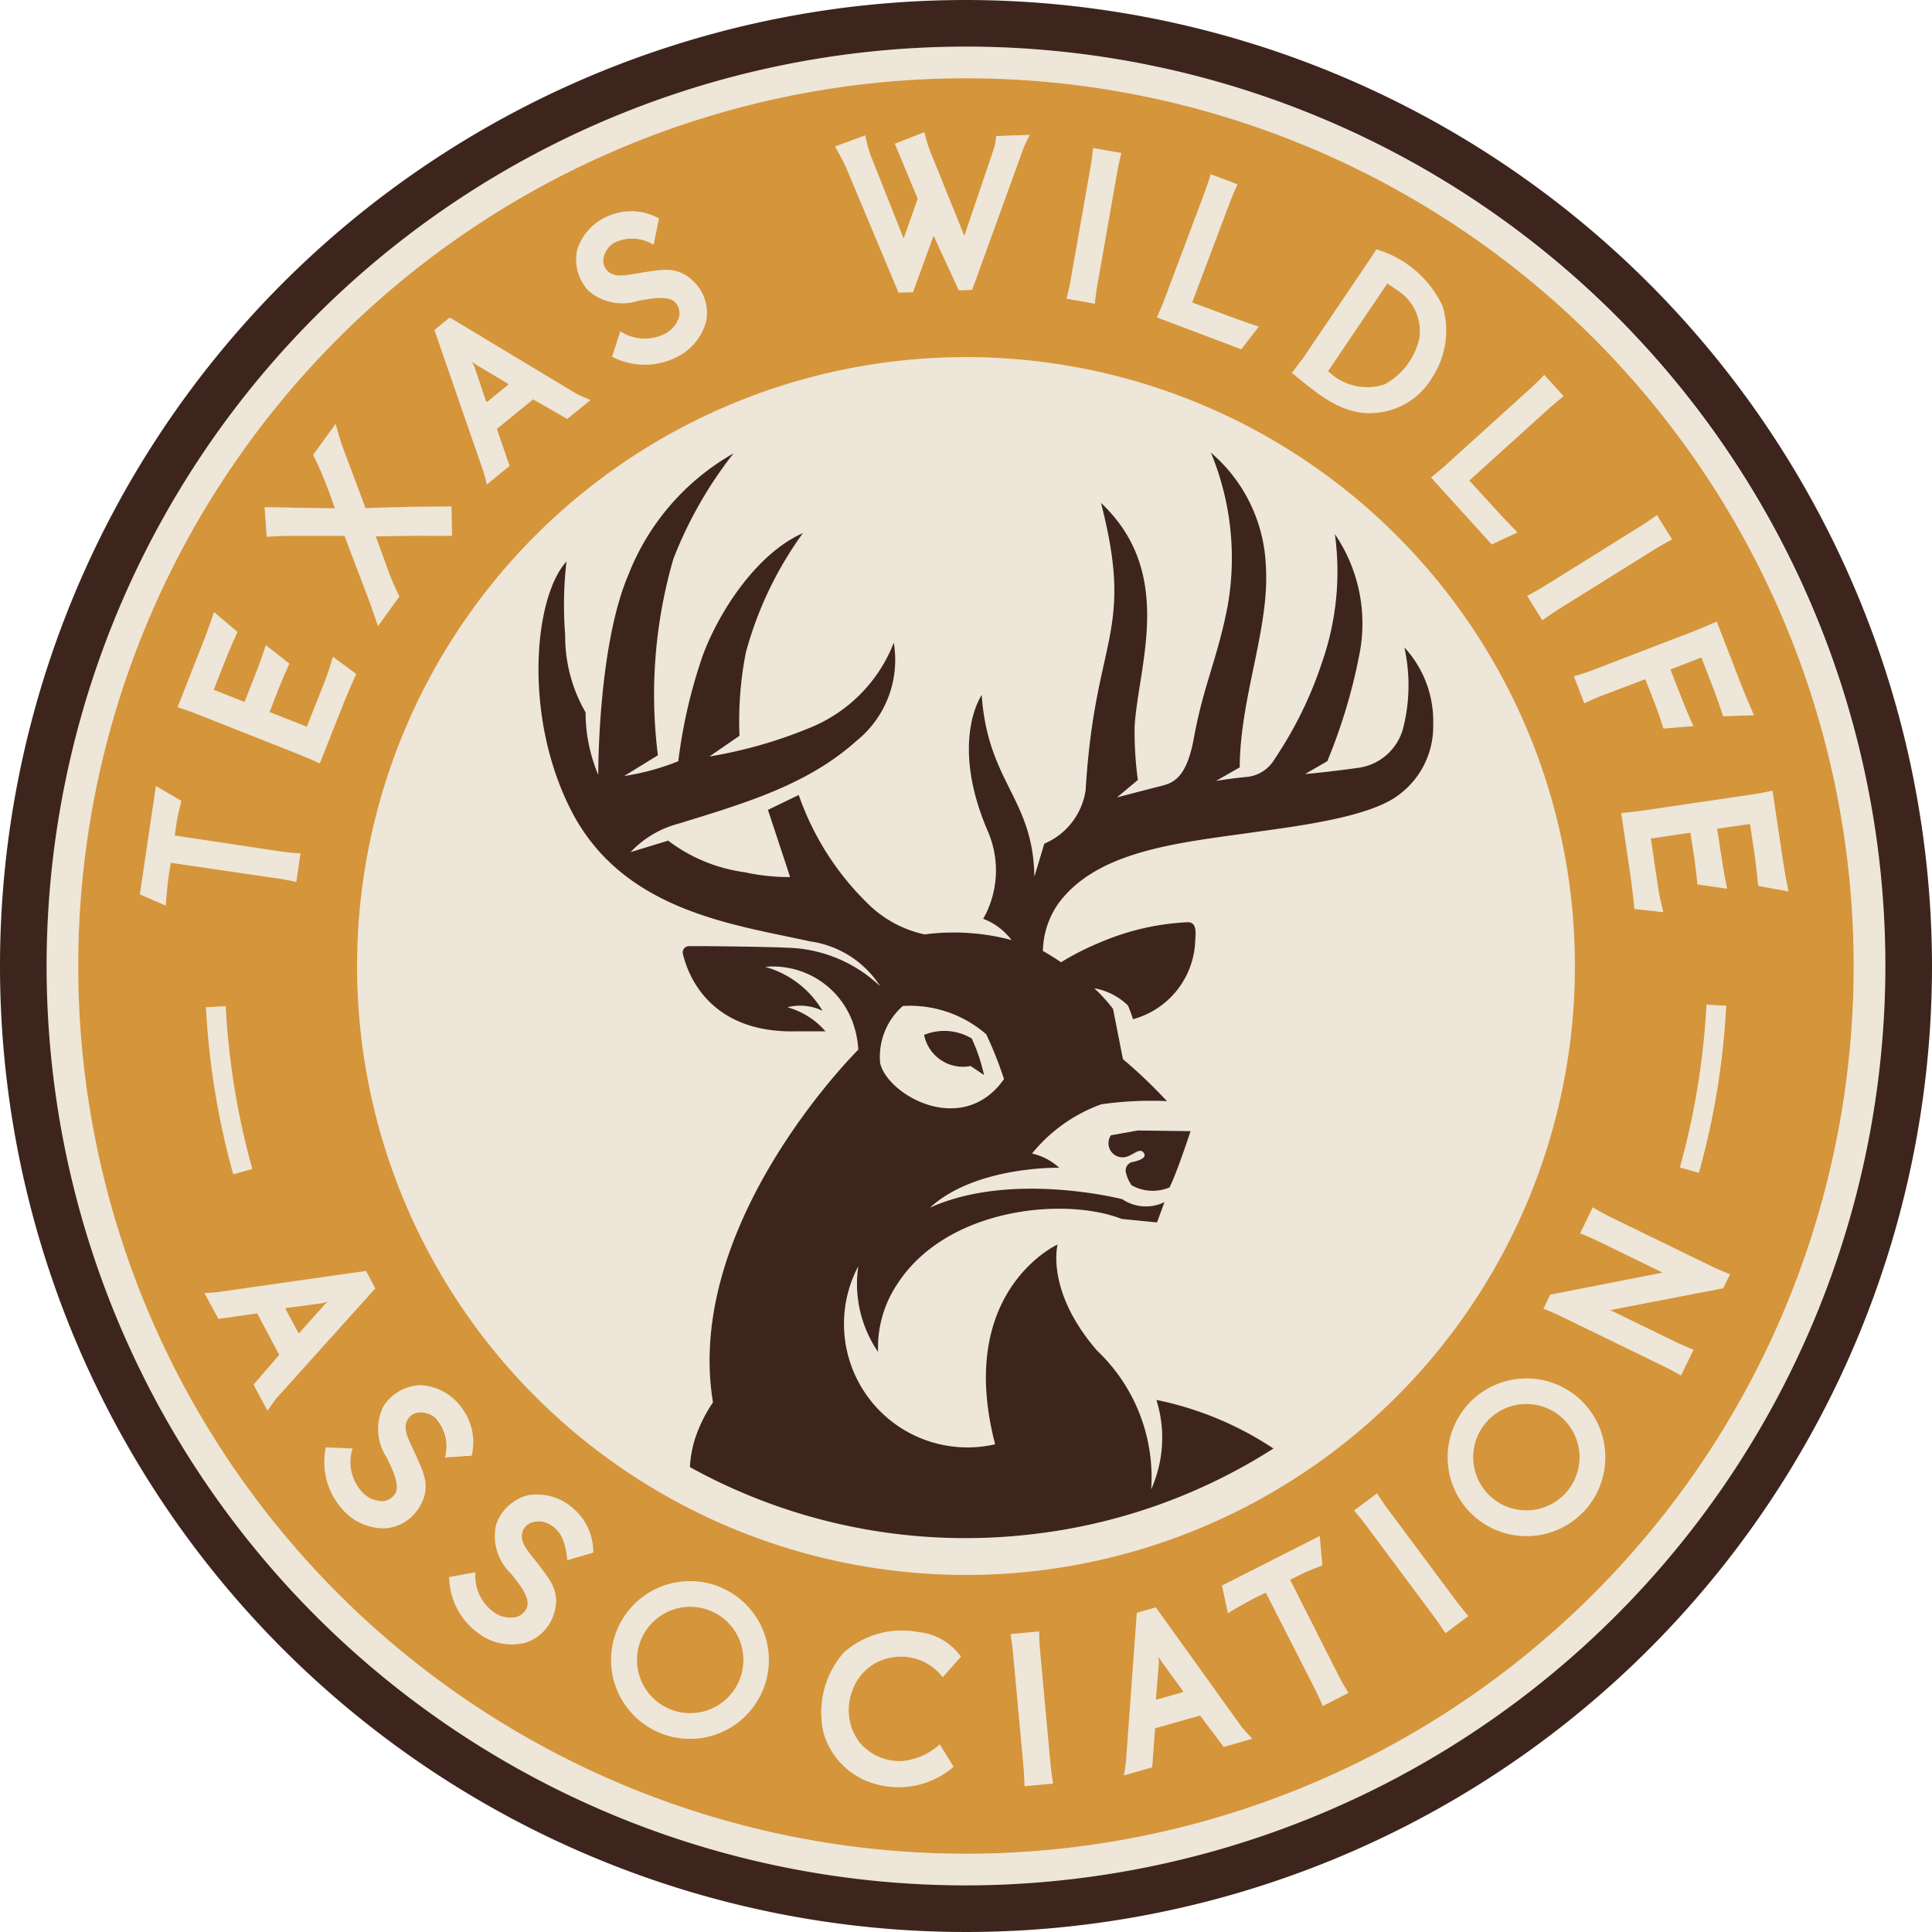 <svg xmlns="http://www.w3.org/2000/svg" id="Group_77" data-name="Group 77" width="80.356" height="80.356" viewBox="0 0 80.356 80.356"><g id="Group_78" data-name="Group 78"><path id="Path_1" data-name="Path 1" d="M69.649,133.577a2.178,2.178,0,0,1,2.1.822l.759-.852a2.471,2.471,0,0,0-1.8-1.026,3.624,3.624,0,0,0-3.081.864,3.784,3.784,0,0,0-.834,3.32,3.087,3.087,0,0,0,2.229,2.154,3.5,3.5,0,0,0,3.181-.733l-.576-.933a2.712,2.712,0,0,1-1.527.693,2.18,2.18,0,0,1-1.856-.83A2.233,2.233,0,0,1,68,134.944a2.079,2.079,0,0,1,1.645-1.368" transform="translate(-32.545 -64.642)" fill="#ede6d9"></path><path id="Path_2" data-name="Path 2" d="M17.863,67.824l.174-1.186s-.452-.025-.818-.079L12.8,65.895l.1-.661c.062-.315.179-.779.179-.779l-1.056-.618-.668,4.505,1.078.467s.019-.412.058-.675c.035-.458.154-1.108.154-1.108l4.411.646c.366.054.808.151.808.151" transform="translate(-5.54 -31.149)" fill="#ede6d9"></path><path id="Path_3" data-name="Path 3" d="M17.865,88.7l.79-.221a31.3,31.3,0,0,1-1.107-6.769l-.819.042A32.077,32.077,0,0,0,17.865,88.7" transform="translate(-8.163 -39.872)" fill="#ede6d9"></path><path id="Path_4" data-name="Path 4" d="M41.687,121.971a2.262,2.262,0,0,0-1.924-.581,1.89,1.89,0,0,0-1.32,1.229,2.151,2.151,0,0,0,.635,2.042l.219.287c.173.215.554.73.437,1.083a.7.7,0,0,1-.4.409,1.161,1.161,0,0,1-.973-.18,1.846,1.846,0,0,1-.778-1.668l-1.091.2a2.937,2.937,0,0,0,1.179,2.307,2.306,2.306,0,0,0,1.98.423,1.814,1.814,0,0,0,1.186-1.167c.315-.955-.167-1.454-.631-2.089l-.3-.374c-.189-.246-.463-.594-.378-.93a.611.611,0,0,1,.347-.424.935.935,0,0,1,.837.08c.427.26.616.686.694,1.469l1.067-.32a2.36,2.36,0,0,0-.793-1.8" transform="translate(-17.808 -59.21)" fill="#ede6d9"></path><path id="Path_5" data-name="Path 5" d="M127.836,52.759l.431,1.119s.409-.192.754-.325l1.783-.677s.27.681.441,1.124c.136.353.315.931.315.931l1.246-.1s-.286-.631-.442-1.037l-.516-1.319,1.292-.5.543,1.412c.165.428.232.669.363,1.033l1.277-.043s-.375-.864-.592-1.428c-.37-.962-.958-2.468-.958-2.468s-.592.253-.958.4l-4.2,1.615c-.346.133-.781.257-.781.257" transform="translate(-62.377 -24.634)" fill="#ede6d9"></path><path id="Path_6" data-name="Path 6" d="M22.351,39.088h2.466l1.014,2.672c.149.4.373,1.076.373,1.076L27.1,41.6s-.25-.52-.4-.9l-.583-1.6s1.326-.033,2.174-.024c.379,0,1,0,1,0l-.028-1.223s-.592.008-.972.011c-1,0-2.6.063-2.6.063L24.7,35.286c-.117-.373-.252-.859-.252-.859l-.935,1.29c.1.2.166.319.262.558.29.627.64,1.666.64,1.666l-1.888-.027c-.381-.008-1.033-.013-1.033-.013l.086,1.225s.491-.032.772-.037" transform="translate(-10.487 -16.799)" fill="#ede6d9"></path><path id="Path_7" data-name="Path 7" d="M54.126,128.663a3.278,3.278,0,1,0,1.857,4.242,3.284,3.284,0,0,0-1.857-4.242m.868,3.856a2.213,2.213,0,1,1-1.256-2.866,2.213,2.213,0,0,1,1.256,2.866" transform="translate(-24.227 -62.671)" fill="#ede6d9"></path><path id="Path_8" data-name="Path 8" d="M32.49,115.423a2.361,2.361,0,0,0-.372-1.929,2.265,2.265,0,0,0-1.747-.995,1.892,1.892,0,0,0-1.56.9,2.15,2.15,0,0,0,.165,2.132l.149.329c.12.247.378.835.185,1.153a.7.7,0,0,1-.477.311,1.16,1.16,0,0,1-.909-.392,1.847,1.847,0,0,1-.387-1.8l-1.108-.046a2.935,2.935,0,0,0,.635,2.512,2.307,2.307,0,0,0,1.836.853,1.811,1.811,0,0,0,1.415-.875c.52-.861.16-1.455-.151-2.177l-.2-.43c-.13-.283-.32-.683-.162-.992a.611.611,0,0,1,.433-.336.934.934,0,0,1,.8.264,1.7,1.7,0,0,1,.35,1.586Z" transform="translate(-12.865 -54.894)" fill="#ede6d9"></path><path id="Path_9" data-name="Path 9" d="M19.373,55.592c.591.235.961.415.961.415l.969-2.446c.2-.509.553-1.287.553-1.287l-.972-.714s-.154.563-.334,1.019l-.75,1.893-1.549-.613.364-.939c.2-.494.459-1.073.459-1.073l-.977-.768s-.215.651-.377,1.063l-.508,1.3-1.286-.51.554-1.4c.169-.427.283-.649.433-1.006l-.971-.826s-.232.7-.449,1.242l-1.069,2.719s.475.154.768.27Z" transform="translate(-7.038 -24.253)" fill="#ede6d9"></path><path id="Path_10" data-name="Path 10" d="M98.21,20.484s-.7-.228-1.141-.4l-1.629-.606,1.57-4.164c.131-.346.316-.749.316-.749l-1.114-.42s-.126.425-.257.772l-1.666,4.42c-.131.347-.32.757-.32.757l3.516,1.326Z" transform="translate(-45.853 -6.904)" fill="#ede6d9"></path><path id="Path_11" data-name="Path 11" d="M116.226,34.712l2.522,2.786,1.073-.5s-.515-.521-.834-.873l-1.172-1.284,3.3-2.986c.274-.248.625-.521.625-.521l-.8-.883s-.307.321-.581.569l-3.5,3.17c-.274.248-.63.527-.63.527" transform="translate(-56.712 -14.856)" fill="#ede6d9"></path><path id="Path_12" data-name="Path 12" d="M110.76,25.588a3.54,3.54,0,0,0,.439-2.977,4.423,4.423,0,0,0-2.764-2.364s-.1.182-.172.283l-2.912,4.307c-.178.22-.257.351-.421.55.982.79,2.038,1.756,3.389,1.669a2.991,2.991,0,0,0,2.44-1.469m-4.324-.271,2.465-3.647.454.307a2.016,2.016,0,0,1,.882,1.957,2.871,2.871,0,0,1-1.456,1.939,2.327,2.327,0,0,1-2.345-.556" transform="translate(-51.201 -9.879)" fill="#ede6d9"></path><path id="Path_13" data-name="Path 13" d="M124.034,45.185l.629,1.011s.366-.265.679-.461l4.01-2.5c.315-.2.707-.4.707-.4l-.629-1.011s-.359.262-.673.457l-4.011,2.5c-.314.2-.714.407-.714.407" transform="translate(-60.522 -20.408)" fill="#ede6d9"></path><path id="Path_14" data-name="Path 14" d="M87.921,17.668l.819-4.651c.065-.365.173-.795.173-.795l-1.173-.207s-.045.442-.109.806l-.819,4.652c-.065.364-.175.8-.175.8l1.173.207s.047-.45.111-.814" transform="translate(-42.274 -5.863)" fill="#ede6d9"></path><path id="Path_15" data-name="Path 15" d="M49.406,20.877l.357-.055c.271-.049.906-.139,1.16.132a.7.7,0,0,1,.171.543,1.159,1.159,0,0,1-.622.77,1.847,1.847,0,0,1-1.837-.111l-.342,1.056a2.935,2.935,0,0,0,2.59.062A2.308,2.308,0,0,0,52.2,21.735a1.813,1.813,0,0,0-.462-1.6c-.689-.732-1.358-.545-2.137-.439l-.47.081c-.307.048-.743.124-1-.111a.61.61,0,0,1-.208-.507.937.937,0,0,1,.469-.7,1.7,1.7,0,0,1,1.622.089l.227-1.09a2.359,2.359,0,0,0-1.958-.159,2.261,2.261,0,0,0-1.428,1.414,1.9,1.9,0,0,0,.452,1.746,2.152,2.152,0,0,0,2.1.414" transform="translate(-22.835 -8.373)" fill="#ede6d9"></path><path id="Path_16" data-name="Path 16" d="M37.468,32.74l.948-.773-.529-1.54L39.4,29.2l1.421.814.96-.782c-.258-.112-.558-.251-.558-.251l-5.291-3.182-.636.518,2.023,5.845a5.363,5.363,0,0,1,.152.582m-.618-5.089a1.6,1.6,0,0,1,.188.116l1.288.767c.034.015.053.051,0,.086l-.811.661c-.037.031-.071.027-.079-.008l-.483-1.434c-.033-.066-.062-.115-.1-.187" transform="translate(-17.221 -12.587)" fill="#ede6d9"></path><path id="Path_17" data-name="Path 17" d="M70.459,17.414l.6-.013.858-2.358,1.056,2.281.555-.019,2.1-5.8a4.681,4.681,0,0,1,.3-.647l-1.4.05a2.3,2.3,0,0,1-.116.584L73.2,15.062,71.78,11.545a5.014,5.014,0,0,1-.238-.8l-1.231.479.951,2.278s-.585,1.663-.586,1.655l-1.389-3.5a5.941,5.941,0,0,1-.205-.79l-1.263.48s.258.442.449.846Z" transform="translate(-33.092 -5.241)" fill="#ede6d9"></path><path id="Path_18" data-name="Path 18" d="M23.329,103.234l-6.124.876a5.476,5.476,0,0,1-.6.039l.579,1.078L18.8,105l.921,1.716-1.07,1.24.586,1.092c.159-.231.352-.5.352-.5l4.13-4.59Zm-1.758,1.437-1,1.12c-.021.029-.06.041-.083-.019L20,104.85c-.023-.043-.013-.075.023-.076l1.5-.2c.071-.02.124-.04.2-.063a1.572,1.572,0,0,1-.15.162" transform="translate(-8.102 -50.373)" fill="#ede6d9"></path><path id="Path_19" data-name="Path 19" d="M123.023,112.786a3.279,3.279,0,1,0,.3,4.627,3.282,3.282,0,0,0-.3-4.627m-.5,3.921a2.213,2.213,0,1,1-.2-3.124,2.213,2.213,0,0,1,.2,3.124" transform="translate(-57.375 -54.637)" fill="#ede6d9"></path><path id="Path_20" data-name="Path 20" d="M102.1,126.6l.6-.3c.294-.132.739-.3.739-.3l-.107-1.219-4.062,2.061.243,1.15s.347-.223.584-.343c.394-.237.993-.515.993-.515l2.024,3.972c.168.33.345.746.345.746l1.068-.544s-.24-.384-.408-.713Z" transform="translate(-48.436 -60.882)" fill="#ede6d9"></path><path id="Path_21" data-name="Path 21" d="M128.118,98.46c-.333-.162-.706-.388-.706-.388l-.525,1.078s.405.161.737.323l2.7,1.314-4.68.917-.282.579s.412.164.745.327l4.248,2.068c.333.162.724.388.724.388l.521-1.071s-.419-.168-.752-.33l-2.713-1.321,4.7-.907.286-.586s-.423-.161-.756-.323Z" transform="translate(-61.17 -47.854)" fill="#ede6d9"></path><path id="Path_22" data-name="Path 22" d="M138.4,67.114l-.434-2.888s-.489.1-.8.15l-4.45.656c-.628.093-1.039.121-1.039.121s.235,1.592.384,2.6c.08.541.165,1.391.165,1.391l1.2.132s-.148-.564-.22-1.049l-.3-2.014,1.647-.243.155.994c.077.525.138,1.159.138,1.159l1.23.176s-.14-.67-.2-1.108l-.212-1.384,1.369-.2.22,1.489c.067.454.079.7.127,1.088l1.254.229s-.146-.718-.232-1.3" transform="translate(-64.253 -31.339)" fill="#ede6d9"></path><path id="Path_23" data-name="Path 23" d="M137.541,81.609a31.272,31.272,0,0,1-1.107,6.769l.79.221a32.1,32.1,0,0,0,1.136-6.948Z" transform="translate(-66.573 -39.821)" fill="#ede6d9"></path><path id="Path_24" data-name="Path 24" d="M42.026,3.787A38.239,38.239,0,1,0,80.264,42.026,38.282,38.282,0,0,0,42.026,3.787m0,75.162A36.923,36.923,0,1,1,78.948,42.025,36.923,36.923,0,0,1,42.025,78.949" transform="translate(-1.848 -1.848)" fill="#ede6d9"></path><path id="Path_25" data-name="Path 25" d="M92.616,130.565l-.79.225-.449,6.169a5.188,5.188,0,0,1-.09.594l1.176-.335.122-1.624,1.873-.534.984,1.309,1.192-.34c-.192-.2-.413-.451-.413-.451ZM93.7,134.1l-1.006.287c-.047.013-.076,0-.07-.039l.122-1.507c0-.074-.012-.13-.019-.212a1.676,1.676,0,0,1,.128.182l.881,1.213c.025.027.028.068-.036.078" transform="translate(-44.544 -63.709)" fill="#ede6d9"></path><path id="Path_26" data-name="Path 26" d="M111.395,121.981c-.221-.3-.46-.672-.46-.672l-.955.712s.29.335.511.633l2.821,3.789c.221.3.465.677.465.677l.955-.712s-.295-.342-.516-.639Z" transform="translate(-53.665 -59.193)" fill="#ede6d9"></path><path id="Path_27" data-name="Path 27" d="M83.312,133.321c-.034-.368-.042-.812-.042-.812l-1.186.109s.072.437.106.806l.432,4.7c.034.369.043.82.043.82l1.185-.109s-.073-.446-.106-.815Z" transform="translate(-40.053 -64.658)" fill="#ede6d9"></path><path id="Path_28" data-name="Path 28" d="M72.436,81.707a2.812,2.812,0,0,0-.942,2.382c.332,1.348,3.443,3.085,5.149.657a15.814,15.814,0,0,0-.739-1.862,4.835,4.835,0,0,0-3.468-1.177M75.253,84.2A1.647,1.647,0,0,1,73.317,82.9a2.22,2.22,0,0,1,1.983.15,7.393,7.393,0,0,1,.512,1.521Z" transform="translate(-34.883 -39.864)" fill="#ede6d9"></path><path id="Path_29" data-name="Path 29" d="M79.657,54.332A25.325,25.325,0,1,0,54.331,79.657,25.325,25.325,0,0,0,79.657,54.332m-21.374-.158a11.506,11.506,0,0,1,1.621-.822,10.473,10.473,0,0,1,3.592-.839c.4-.037.406.32.37.72a3.51,3.51,0,0,1-2.592,3.314,5.59,5.59,0,0,0-.21-.572,2.692,2.692,0,0,0-1.4-.716,6.462,6.462,0,0,1,.783.86l.408,2.09a21.039,21.039,0,0,1,1.835,1.752c-.144-.008-.3-.013-.453-.016a14.459,14.459,0,0,0-2.281.145,6.573,6.573,0,0,0-2.882,2.047,2.465,2.465,0,0,1,1.131.592s-3.475-.08-5.378,1.661c3.4-1.54,8-.353,8-.353a1.754,1.754,0,0,0,1.755.12L62.271,65,60.8,64.857c-2.336-.916-7.225-.484-9.3,2.667a4.766,4.766,0,0,0-.828,2.868,5.023,5.023,0,0,1-.825-3.561,5.136,5.136,0,0,0,5.693,7.4c-1.656-6.382,2.6-8.31,2.6-8.31h0s-.518,1.92,1.638,4.411A7.263,7.263,0,0,1,62.035,76.1a5.25,5.25,0,0,0,.216-3.717,13.779,13.779,0,0,1,4.869,2.022,23.651,23.651,0,0,1-9.807,3.538c-.759.095-1.529.157-2.31.179a23.681,23.681,0,0,1-12.158-2.947,4.824,4.824,0,0,1,.2-1.142,6.123,6.123,0,0,1,.76-1.552c-1.235-7.47,6.043-14.669,6.043-14.669a4.079,4.079,0,0,0-.24-1.161,3.531,3.531,0,0,0-3.631-2.288,4.038,4.038,0,0,1,2.383,1.828,2.131,2.131,0,0,0-1.459-.147,3.218,3.218,0,0,1,1.581,1H47.311c-3.645.1-4.552-2.348-4.76-3.223a.259.259,0,0,1,.25-.32c.932-.011,3.682.037,4.006.062a5.817,5.817,0,0,1,3.957,1.606,4.137,4.137,0,0,0-2.9-1.864c-3.256-.714-7.807-1.278-9.946-5.434-2.017-3.922-1.556-8.9-.2-10.372a15.69,15.69,0,0,0-.055,3.066,6.315,6.315,0,0,0,.848,3.212,6.7,6.7,0,0,0,.527,2.6s-.029-5.322,1.25-8.315a9.981,9.981,0,0,1,4.377-5.057,17.155,17.155,0,0,0-2.5,4.383,20.222,20.222,0,0,0-.647,8.174l-1.4.862a10.156,10.156,0,0,0,2.247-.615,21.512,21.512,0,0,1,1.011-4.381c.687-1.865,2.269-4.271,4.174-5.107A15.219,15.219,0,0,0,45.176,41.3a14.8,14.8,0,0,0-.263,3.461l-1.252.862a19.1,19.1,0,0,0,4.134-1.185,6.27,6.27,0,0,0,3.528-3.555,4.32,4.32,0,0,1-1.562,4.093c-2.027,1.822-4.608,2.58-7.4,3.438a4.187,4.187,0,0,0-1.983,1.179l1.562-.476a6.777,6.777,0,0,0,3.181,1.313,8.73,8.73,0,0,0,1.888.2c-.228-.707-.921-2.794-.921-2.794l1.282-.62a11.622,11.622,0,0,0,2.805,4.452,4.8,4.8,0,0,0,2.435,1.353,9.318,9.318,0,0,1,3.606.225,2.633,2.633,0,0,0-1.177-.881,4.087,4.087,0,0,0,.215-3.59c-1.647-3.78-.275-5.723-.275-5.723.245,3.642,2.145,4.3,2.188,7.559l.412-1.372A2.866,2.866,0,0,0,59.3,47c.382-6.4,2.044-6.472.637-11.94,3.115,2.935,1.541,6.786,1.4,9.318a15.028,15.028,0,0,0,.135,2.208l-.866.724c.543-.14,1.312-.344,1.755-.455.516-.129,1.117-.257,1.435-1.984.417-2.27.987-3.31,1.414-5.54a11.457,11.457,0,0,0-.7-6.359,6.533,6.533,0,0,1,2.285,4.68c.176,2.6-1.066,5.447-1.086,8.411l-.985.563c.415-.072.985-.141,1.333-.173a1.51,1.51,0,0,0,1.107-.742,16.411,16.411,0,0,0,1.982-4.07,11.429,11.429,0,0,0,.515-5.276A6.6,6.6,0,0,1,70.721,41.2a22.79,22.79,0,0,1-1.367,4.613l-.925.533s.9-.076,2.151-.251a2.244,2.244,0,0,0,1.936-1.691,7.284,7.284,0,0,0,.042-3.326,4.521,4.521,0,0,1,1.2,3.21,3.541,3.541,0,0,1-1.831,3.183c-1.376.748-4.024,1.073-5.7,1.307-3.118.438-6.46.761-8.068,2.964a3.558,3.558,0,0,0-.636,1.964c.186.1.454.266.754.467m3.443,7.938c-.181-.292-.494.165-.867.173a.587.587,0,0,1-.506-.918l1.12-.2,2.194.028,0,.005s-.59,1.8-.879,2.343a1.8,1.8,0,0,1-1.576-.091,1.548,1.548,0,0,1-.231-.512.367.367,0,0,1,.267-.46c.264-.062.6-.165.474-.369" transform="translate(-14.153 -14.154)" fill="#ede6d9"></path><path id="Path_30" data-name="Path 30" d="M40.178,0A40.178,40.178,0,1,0,80.356,40.178,40.223,40.223,0,0,0,40.178,0m0,78.417A38.239,38.239,0,1,1,78.417,40.178,38.282,38.282,0,0,1,40.178,78.417" fill="#3d251d"></path><path id="Path_31" data-name="Path 31" d="M23.237,105.987c-.036,0-.046.034-.023.076l.495.922c.023.06.062.049.083.019l1-1.12a1.524,1.524,0,0,0,.15-.162c-.079.024-.132.044-.2.064Z" transform="translate(-11.321 -51.587)" fill="#d5953b"></path><path id="Path_32" data-name="Path 32" d="M54.758,130.664a2.213,2.213,0,1,0,1.256,2.866,2.211,2.211,0,0,0-1.256-2.866" transform="translate(-25.246 -63.683)" fill="#d5953b"></path><path id="Path_33" data-name="Path 33" d="M39,31.047l.811-.661c.055-.035.036-.071,0-.086l-1.288-.767a1.6,1.6,0,0,0-.188-.116c.038.072.067.121.1.187l.483,1.434c.008.035.041.038.079.008" transform="translate(-18.705 -14.355)" fill="#d5953b"></path><path id="Path_34" data-name="Path 34" d="M111.673,25.288a2.017,2.017,0,0,0-.882-1.957l-.454-.307-2.465,3.647a2.325,2.325,0,0,0,2.344.555,2.87,2.87,0,0,0,1.457-1.939" transform="translate(-52.636 -11.235)" fill="#d5953b"></path><path id="Path_35" data-name="Path 35" d="M43.279,6.357A36.923,36.923,0,1,0,80.2,43.28,36.923,36.923,0,0,0,43.279,6.357M74.5,28.952s.588,1.507.958,2.468c.217.563.592,1.428.592,1.428l-1.277.043c-.132-.364-.2-.605-.363-1.033l-.543-1.412-1.292.5.516,1.319c.156.406.442,1.037.442,1.037l-1.246.1s-.179-.578-.315-.931c-.171-.443-.441-1.123-.441-1.123l-1.783.677c-.345.133-.754.325-.754.325l-.43-1.119s.435-.124.78-.257l4.2-1.614c.365-.149.958-.4.958-.4m-3.159-3.977c.314-.2.673-.457.673-.457l.629,1.011s-.393.207-.707.4l-4.01,2.5c-.314.2-.68.462-.68.462l-.629-1.011s.4-.21.714-.407Zm-4.008-6.284.8.883s-.35.273-.624.521l-3.3,2.986,1.172,1.284c.318.352.834.873.834.873l-1.073.5-2.522-2.786s.356-.279.63-.527l3.5-3.17c.274-.248.581-.569.581-.569m-10.076-.633,2.912-4.306c.068-.1.172-.283.172-.283A4.421,4.421,0,0,1,63.1,15.834a3.54,3.54,0,0,1-.439,2.977,2.99,2.99,0,0,1-2.44,1.468c-1.351.088-2.408-.879-3.389-1.669.165-.2.244-.331.421-.551m-5.714-2.52L53.2,11.12c.131-.347.257-.772.257-.772l1.114.42s-.186.4-.316.75l-1.57,4.163,1.629.606c.444.167,1.141.4,1.141.4l-.724.94L51.218,16.3s.189-.41.32-.757m-3.9-.827.819-4.652c.065-.364.109-.805.109-.805l1.173.206s-.109.43-.173.8l-.819,4.651c-.064.365-.111.814-.111.814l-1.173-.207s.11-.438.175-.8m-8.547-5.99a5.961,5.961,0,0,0,.205.79l1.389,3.5c0,.008.586-1.655.586-1.655L40.32,9.081,41.551,8.6a5.032,5.032,0,0,0,.238.8l1.421,3.516,1.209-3.57a2.293,2.293,0,0,0,.116-.584l1.4-.05a4.714,4.714,0,0,0-.3.647l-2.1,5.8-.555.019L41.93,12.9l-.858,2.357-.6.014-2.191-5.229c-.192-.4-.449-.846-.449-.846ZM27.123,13.445a2.261,2.261,0,0,1,1.428-1.414,2.36,2.36,0,0,1,1.959.159l-.227,1.09a1.7,1.7,0,0,0-1.622-.089.934.934,0,0,0-.469.7.611.611,0,0,0,.207.507c.255.235.692.159,1,.111l.47-.081c.778-.106,1.448-.292,2.137.439a1.815,1.815,0,0,1,.462,1.6A2.31,2.31,0,0,1,31.15,18a2.935,2.935,0,0,1-2.59-.062l.342-1.056a1.845,1.845,0,0,0,1.837.111,1.158,1.158,0,0,0,.622-.77.7.7,0,0,0-.171-.543c-.254-.27-.889-.181-1.16-.132l-.357.055a2.151,2.151,0,0,1-2.1-.414,1.893,1.893,0,0,1-.452-1.746M21.809,16.31,27.1,19.493s.3.139.558.251l-.961.782-1.421-.814-1.51,1.23.529,1.54-.948.773a5.437,5.437,0,0,0-.152-.582l-2.023-5.845ZM15.14,24.217l1.888.027s-.35-1.039-.64-1.666c-.1-.239-.167-.359-.262-.557l.935-1.29s.135.486.252.859l.992,2.647s1.6-.06,2.6-.063c.379,0,.971-.01.971-.01l.028,1.223s-.623,0-1,0c-.848-.009-2.174.024-2.174.024l.583,1.6c.148.386.4.9.4.9l-.893,1.231s-.223-.678-.373-1.076L17.43,25.39H14.965c-.282.005-.772.037-.772.037L14.107,24.2s.652.005,1.033.014M11.555,29.8c.216-.546.449-1.242.449-1.242l.971.826c-.15.356-.264.579-.433,1.006l-.554,1.4,1.286.509.508-1.3c.163-.411.377-1.063.377-1.063l.977.768s-.264.579-.459,1.073l-.364.939,1.549.613.75-1.893c.18-.456.334-1.018.334-1.018l.972.714s-.352.779-.554,1.287L16.4,34.856s-.37-.181-.961-.416l-4.182-1.656c-.292-.116-.768-.27-.768-.27Zm-1.5,10.292c-.038.263-.058.675-.058.675l-1.078-.467.668-4.505,1.056.618s-.116.463-.179.779l-.1.661,4.416.664c.366.054.818.079.818.079l-.174,1.186s-.441-.1-.808-.151l-4.41-.646s-.119.649-.154,1.108m3.542,11.627-.79.221a32.08,32.08,0,0,1-1.136-6.948l.819-.043a31.312,31.312,0,0,0,1.107,6.77m.64,10.063-.586-1.092,1.069-1.241L13.8,57.729l-1.613.227L11.6,56.878a5.23,5.23,0,0,0,.6-.039l6.123-.875.388.724-4.13,4.59s-.194.268-.352.5m7.033.343a.937.937,0,0,0-.8-.265.613.613,0,0,0-.433.336c-.157.309.033.709.162.992l.2.43c.311.721.671,1.316.151,2.177a1.811,1.811,0,0,1-1.415.875,2.306,2.306,0,0,1-1.836-.853,2.936,2.936,0,0,1-.635-2.512l1.109.046a1.845,1.845,0,0,0,.387,1.8,1.16,1.16,0,0,0,.909.392.7.7,0,0,0,.477-.31c.193-.317-.065-.905-.185-1.153l-.149-.329a2.151,2.151,0,0,1-.165-2.133,1.894,1.894,0,0,1,1.56-.9,2.263,2.263,0,0,1,1.747,1,2.358,2.358,0,0,1,.372,1.929l-1.111.074a1.7,1.7,0,0,0-.35-1.586m5.44,5.86c-.078-.782-.267-1.208-.694-1.469a.932.932,0,0,0-.836-.08.61.61,0,0,0-.348.423c-.085.336.189.685.378.931l.3.373c.464.635.947,1.135.631,2.09a1.815,1.815,0,0,1-1.185,1.167,2.306,2.306,0,0,1-1.98-.423,2.936,2.936,0,0,1-1.179-2.307l1.091-.2a1.849,1.849,0,0,0,.778,1.668,1.161,1.161,0,0,0,.973.179.7.7,0,0,0,.4-.408c.117-.353-.264-.868-.437-1.084l-.219-.287a2.151,2.151,0,0,1-.635-2.042,1.893,1.893,0,0,1,1.32-1.229,2.262,2.262,0,0,1,1.924.581,2.362,2.362,0,0,1,.793,1.8Zm8.152,5.356A3.279,3.279,0,1,1,33,69.094a3.284,3.284,0,0,1,1.857,4.242m3.947,2.18a2.18,2.18,0,0,0,1.856.83,2.713,2.713,0,0,0,1.527-.693l.575.933a3.5,3.5,0,0,1-3.181.733,3.088,3.088,0,0,1-2.229-2.154,3.786,3.786,0,0,1,.835-3.32,3.623,3.623,0,0,1,3.081-.864,2.47,2.47,0,0,1,1.8,1.026l-.759.852a2.178,2.178,0,0,0-2.1-.822A2.078,2.078,0,0,0,38.56,73.4a2.231,2.231,0,0,0,.245,2.112M17.954,43.28A25.325,25.325,0,1,1,43.279,68.606,25.325,25.325,0,0,1,17.954,43.28M45.713,77.393s-.009-.452-.043-.82l-.432-4.7c-.033-.369-.106-.806-.106-.806l1.186-.109s.008.444.042.812l.432,4.7c.034.369.107.815.107.815ZM54,75.761l-.984-1.309-1.873.534-.122,1.624-1.176.335a5.193,5.193,0,0,0,.09-.594l.449-6.169.79-.225,3.6,5.013s.222.246.413.451Zm4.118-1.7s-.176-.416-.344-.746L55.75,69.344s-.6.279-.993.515c-.237.12-.584.343-.584.343l-.243-1.15,4.062-2.061.107,1.22s-.445.172-.739.3l-.6.3L58.777,72.8c.168.33.409.714.409.714Zm5.1-3.032s-.244-.381-.465-.678l-2.821-3.789c-.221-.3-.512-.633-.512-.633l.955-.712s.238.374.46.672l2.821,3.788c.221.3.516.64.516.64Zm5.837-5.152a3.279,3.279,0,1,1-.3-4.627,3.285,3.285,0,0,1,.3,4.627m5.715-9.193-4.7.907,2.714,1.321c.332.162.752.33.752.33l-.521,1.071s-.391-.227-.725-.389l-4.247-2.067c-.333-.162-.745-.327-.745-.327l.282-.579,4.68-.917-2.7-1.314c-.333-.161-.737-.323-.737-.323l.524-1.078s.374.227.706.389L74.3,55.776c.333.162.756.324.756.324Zm-1.8-5.025a31.281,31.281,0,0,0,1.107-6.77l.819.043a32.112,32.112,0,0,1-1.136,6.948Zm3.138-12.8-.22-1.489-1.369.2.212,1.384c.065.438.2,1.109.2,1.109l-1.23-.176s-.061-.634-.138-1.159l-.155-.994-1.648.243.3,2.014c.072.486.22,1.049.22,1.049l-1.2-.132s-.085-.85-.165-1.391c-.149-1.011-.384-2.6-.384-2.6s.411-.028,1.039-.121l4.45-.656c.31-.046.8-.15.8-.15l.434,2.887c.086.582.232,1.3.232,1.3l-1.254-.229c-.049-.384-.061-.634-.128-1.088" transform="translate(-3.101 -3.102)" fill="#d5953b"></path><path id="Path_36" data-name="Path 36" d="M94.13,134.785A1.687,1.687,0,0,0,94,134.6c.006.082.014.138.019.213l-.123,1.507c-.006.035.024.052.07.039l1.006-.287c.064-.01.061-.052.037-.078Z" transform="translate(-45.818 -65.679)" fill="#d5953b"></path><path id="Path_37" data-name="Path 37" d="M120.21,114.791a2.213,2.213,0,1,0,3.124-.2,2.212,2.212,0,0,0-3.124.2" transform="translate(-58.387 -55.645)" fill="#d5953b"></path><path id="Path_38" data-name="Path 38" d="M73.421,52.56c1.671-.233,4.32-.559,5.7-1.307a3.539,3.539,0,0,0,1.831-3.182,4.521,4.521,0,0,0-1.2-3.21,7.277,7.277,0,0,1-.042,3.326,2.244,2.244,0,0,1-1.936,1.692c-1.251.175-2.151.251-2.151.251l.924-.533a22.814,22.814,0,0,0,1.367-4.613,6.6,6.6,0,0,0-1.053-4.834,11.429,11.429,0,0,1-.515,5.276A16.4,16.4,0,0,1,74.359,49.5a1.51,1.51,0,0,1-1.107.743c-.348.032-.918.1-1.333.173l.985-.563c.02-2.965,1.262-5.815,1.086-8.412a6.531,6.531,0,0,0-2.285-4.68,11.457,11.457,0,0,1,.7,6.359c-.427,2.231-1,3.27-1.414,5.541-.317,1.727-.919,1.855-1.435,1.984-.442.111-1.212.314-1.754.455l.866-.724a15.017,15.017,0,0,1-.135-2.208c.141-2.533,1.715-6.384-1.4-9.318,1.407,5.467-.256,5.537-.637,11.939a2.866,2.866,0,0,1-1.721,2.237l-.412,1.373c-.043-3.258-1.943-3.918-2.189-7.559,0,0-1.371,1.943.275,5.722a4.087,4.087,0,0,1-.215,3.59,2.629,2.629,0,0,1,1.177.881A9.327,9.327,0,0,0,59.8,56.8a4.8,4.8,0,0,1-2.436-1.353A11.622,11.622,0,0,1,54.563,51l-1.282.62s.693,2.088.921,2.794a8.742,8.742,0,0,1-1.888-.2A6.777,6.777,0,0,1,49.132,52.9l-1.561.476a4.187,4.187,0,0,1,1.983-1.179c2.787-.858,5.368-1.616,7.4-3.437a4.322,4.322,0,0,0,1.562-4.094,6.271,6.271,0,0,1-3.528,3.555A19.064,19.064,0,0,1,50.849,49.4L52.1,48.54a14.8,14.8,0,0,1,.263-3.46,15.2,15.2,0,0,1,2.376-4.972c-1.905.836-3.488,3.242-4.174,5.107a21.486,21.486,0,0,0-1.012,4.381,10.129,10.129,0,0,1-2.247.615l1.4-.862a20.231,20.231,0,0,1,.646-8.174,17.177,17.177,0,0,1,2.5-4.383,9.979,9.979,0,0,0-4.377,5.057c-1.279,2.993-1.25,8.315-1.25,8.315a6.708,6.708,0,0,1-.527-2.6,6.316,6.316,0,0,1-.848-3.212,15.7,15.7,0,0,1,.055-3.065c-1.356,1.473-1.817,6.45.2,10.372,2.139,4.156,6.689,4.719,9.946,5.434a4.133,4.133,0,0,1,2.9,1.864A5.812,5.812,0,0,0,54,57.351c-.324-.026-3.073-.074-4.005-.063a.26.26,0,0,0-.251.32c.207.876,1.115,3.326,4.76,3.223h1.172a3.221,3.221,0,0,0-1.581-1,2.131,2.131,0,0,1,1.459.147,4.035,4.035,0,0,0-2.383-1.828A3.531,3.531,0,0,1,56.8,60.433a4.075,4.075,0,0,1,.24,1.16s-7.278,7.2-6.044,14.669a6.139,6.139,0,0,0-.76,1.552,4.825,4.825,0,0,0-.2,1.142A23.678,23.678,0,0,0,62.191,81.9c.781-.022,1.551-.084,2.31-.179a23.646,23.646,0,0,0,9.807-3.538,13.775,13.775,0,0,0-4.869-2.022,5.252,5.252,0,0,1-.216,3.716,7.265,7.265,0,0,0-2.254-5.769c-2.156-2.492-1.639-4.408-1.638-4.411s-4.26,1.927-2.6,8.31a5.136,5.136,0,0,1-5.693-7.4,5.022,5.022,0,0,0,.825,3.561,4.768,4.768,0,0,1,.828-2.868c2.074-3.151,6.962-3.582,9.3-2.666l1.473.146.312-.847a1.753,1.753,0,0,1-1.756-.12s-4.6-1.187-8,.353c1.9-1.74,5.378-1.66,5.378-1.66a2.465,2.465,0,0,0-1.131-.592,6.572,6.572,0,0,1,2.881-2.047,14.455,14.455,0,0,1,2.281-.144q.237,0,.453.016a20.958,20.958,0,0,0-1.835-1.752L67.637,59.9a6.392,6.392,0,0,0-.783-.86,2.69,2.69,0,0,1,1.4.716,5.724,5.724,0,0,1,.211.572,3.508,3.508,0,0,0,2.591-3.313c.036-.4.031-.757-.37-.72a10.475,10.475,0,0,0-3.592.839,11.492,11.492,0,0,0-1.621.822c-.3-.2-.568-.365-.754-.467a3.554,3.554,0,0,1,.636-1.964c1.608-2.2,4.95-2.526,8.067-2.964M63.1,62.818c-1.707,2.428-4.817.691-5.149-.657a2.813,2.813,0,0,1,.942-2.383,4.837,4.837,0,0,1,3.468,1.177A15.813,15.813,0,0,1,63.1,62.818Z" transform="translate(-21.342 -17.936)" fill="#3d251d"></path><path id="Path_39" data-name="Path 39" d="M91.035,93.13a.367.367,0,0,0-.267.46A1.548,1.548,0,0,0,91,94.1a1.8,1.8,0,0,0,1.576.091c.289-.547.879-2.343.879-2.343l0,0-2.194-.028-1.12.2a.587.587,0,0,0,.506.918c.374-.008.687-.464.867-.173.126.2-.21.307-.474.369" transform="translate(-43.936 -44.802)" fill="#3d251d"></path><path id="Path_40" data-name="Path 40" d="M75.058,83.9A1.647,1.647,0,0,0,76.994,85.2l.559.377a7.393,7.393,0,0,0-.512-1.522,2.22,2.22,0,0,0-1.983-.15" transform="translate(-36.624 -40.862)" fill="#3d251d"></path></g></svg>
